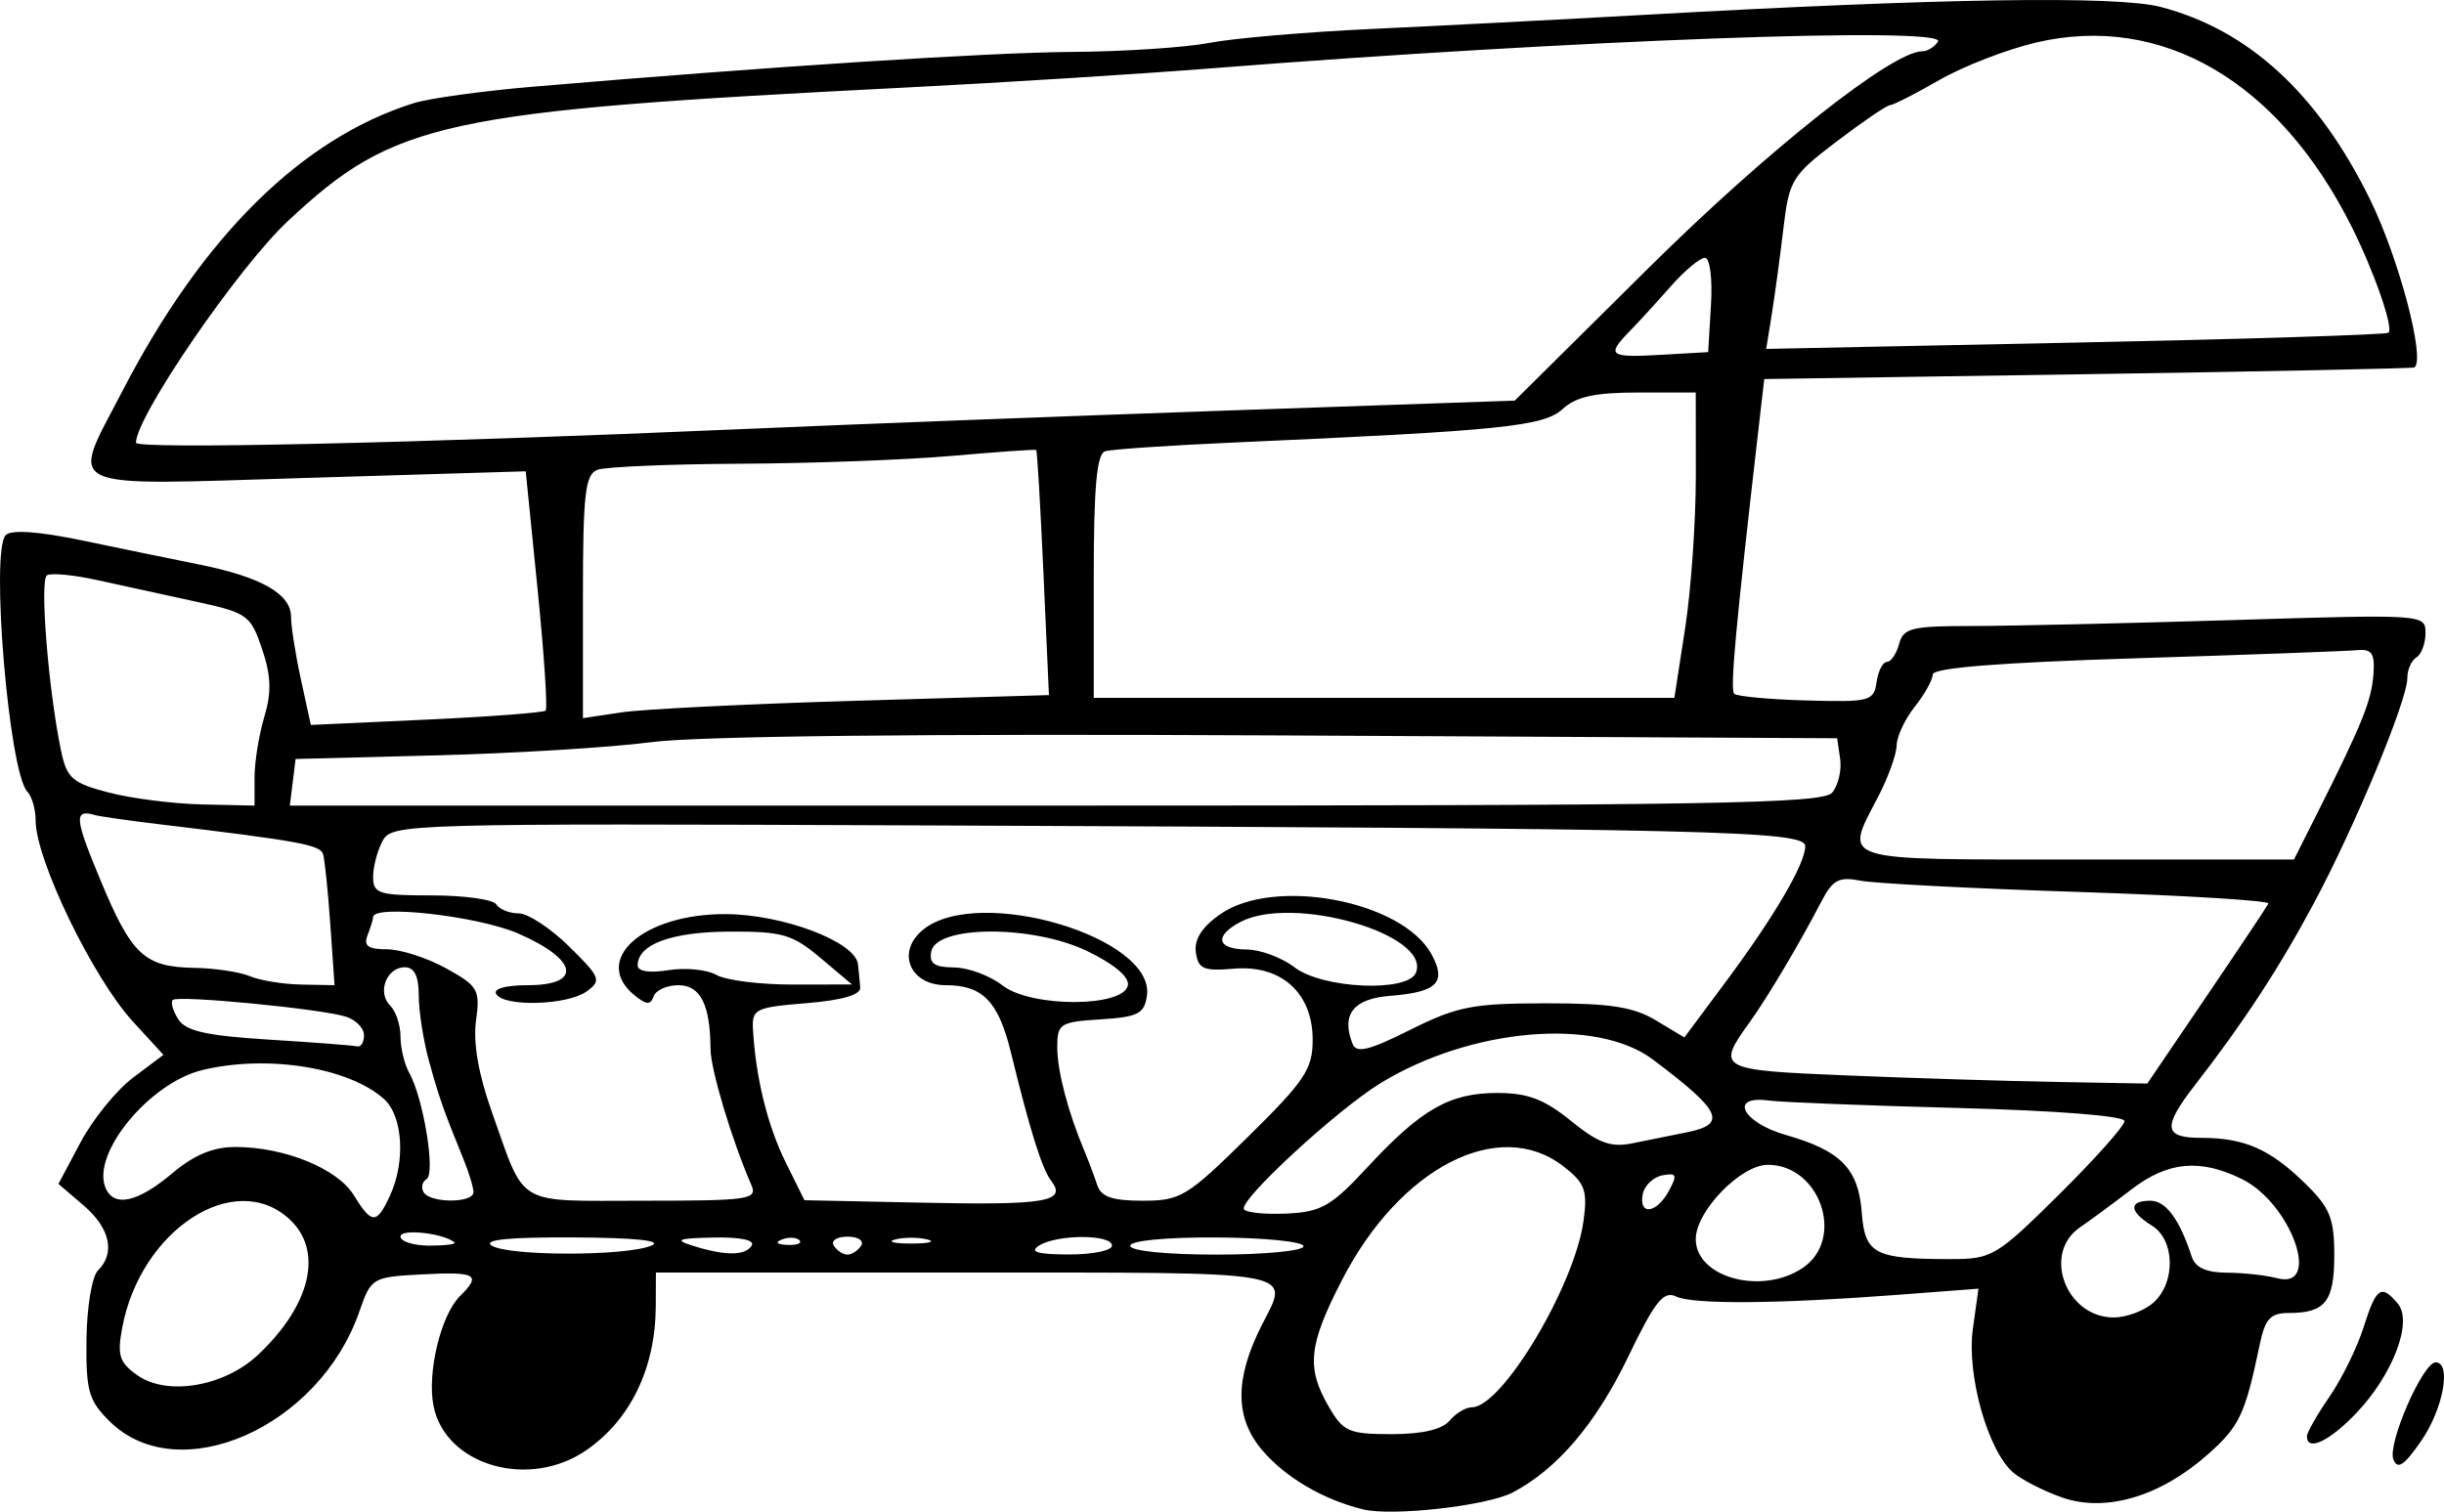 <svg width="375" height="232" viewBox="0 0 375 232" fill="none" xmlns="http://www.w3.org/2000/svg"><path d="M209.109 231.641C202.98 230.126 197.259 226.765 193.682 222.579C189.465 217.644 189.429 211.615 193.569 203.444C197.906 194.882 200.253 195.304 148.226 195.304H100.64L100.619 200.472C100.58 209.958 96.733 217.918 89.927 222.592C81.158 228.614 68.376 224.916 66.529 215.823C65.494 210.731 67.632 201.818 70.586 198.909C73.92 195.626 73.082 195.143 64.814 195.579C57.092 195.987 56.953 196.069 55.123 201.33C48.948 219.076 27.4 228.553 16.849 218.163C13.597 214.96 13.177 213.485 13.267 205.577C13.324 200.649 14.111 195.888 15.017 194.996C17.738 192.317 16.893 188.476 12.815 184.989L8.966 181.697L12.379 175.28C14.255 171.751 17.88 167.294 20.434 165.376L25.077 161.889L20.391 156.781C14.246 150.083 5.467 131.927 5.467 125.916C5.467 124.208 4.896 122.222 4.198 121.502C1.379 118.593 -1.495 84.462 0.882 82.121C1.759 81.258 5.911 81.55 12.601 82.943C18.3 84.13 26.426 85.8 30.66 86.656C40.111 88.564 44.656 91.164 44.656 94.66C44.656 96.121 45.339 100.454 46.174 104.288L47.693 111.259L65.419 110.442C75.168 109.992 83.405 109.368 83.723 109.056C84.041 108.743 83.483 100.353 82.483 90.41L80.665 72.333L47.265 73.34C8.594 74.506 10.76 75.52 18.787 60.01C31.077 36.264 46.32 21.204 63.511 15.823C65.842 15.094 74.048 13.962 81.746 13.308C118.43 10.192 151.641 8.051 164.603 7.965C172.455 7.913 181.903 7.288 185.597 6.576C189.291 5.864 200.502 4.904 210.509 4.441C220.516 3.979 239.41 3 252.497 2.267C297.827 -0.275 324.818 -0.685 331.533 1.066C345.036 4.588 355.674 14.373 363.652 30.61C368.075 39.61 372.183 55.166 370.461 56.389C370.242 56.545 347.707 57.01 320.382 57.423L270.701 58.174L269.827 65.754C266.312 96.253 265.433 105.827 266.089 106.472C266.503 106.88 271.486 107.342 277.164 107.501C286.906 107.772 287.512 107.614 287.934 104.688C288.18 102.982 288.894 101.587 289.52 101.587C290.147 101.587 290.989 100.346 291.391 98.83C292.04 96.386 293.3 96.074 302.526 96.074C308.247 96.074 326.256 95.665 342.545 95.166C371.992 94.263 372.162 94.274 372.162 97.152C372.162 98.744 371.533 100.429 370.763 100.898C369.993 101.366 369.367 102.798 369.371 104.08C369.382 107.465 361.341 126.841 355.051 138.586C349.696 148.588 344.303 156.84 336.816 166.492C331.762 173.007 331.955 174.631 337.781 174.631C344.361 174.631 348.268 176.338 353.618 181.551C357.499 185.332 358.166 186.959 358.166 192.629C358.166 199.748 356.788 201.505 351.203 201.505C348.369 201.505 347.556 202.383 346.731 206.329C344.475 217.118 343.642 218.881 338.762 223.211C331.485 229.668 323.113 232.153 316.446 229.836C313.604 228.849 310.204 227.114 308.888 225.981C305.002 222.634 301.731 210.976 302.708 203.957L303.568 197.778L291.328 198.709C272.787 200.119 259.757 200.219 257.159 198.972C255.249 198.055 253.916 199.735 249.838 208.198C244.882 218.482 238.975 225.431 232.114 229.049C228.209 231.108 213.607 232.754 209.109 231.641ZM222.405 218.044C223.364 216.907 224.911 215.976 225.844 215.976C230.466 215.976 241.613 197.344 242.975 187.34C243.611 182.676 243.197 181.565 239.866 178.985C230.003 171.346 214.801 179.167 205.905 196.456C200.775 206.424 200.411 209.887 203.861 215.856C206.094 219.72 206.942 220.094 213.486 220.102C218.167 220.107 221.269 219.392 222.405 218.044ZM39.531 207.981C47.727 200.313 49.676 191.936 44.392 187.088C35.98 179.37 21.584 188.728 18.756 203.753C17.956 208.007 18.306 209.104 21.088 211.071C25.625 214.278 34.366 212.813 39.531 207.981ZM330.414 199.914C333.866 196.838 333.733 190.281 330.174 188.093C326.68 185.944 326.577 184.278 329.938 184.278C332.326 184.278 334.431 187.127 336.302 192.892C336.836 194.536 338.546 195.31 341.677 195.322C344.203 195.333 347.687 195.715 349.419 196.172C356.303 197.989 351.54 184.659 343.978 180.945C337.548 177.786 332.625 178.254 327.026 182.555C324.313 184.64 320.762 187.257 319.136 188.372C313.307 192.367 317.002 202.194 324.333 202.194C326.27 202.194 329.006 201.168 330.414 199.914ZM276.678 194.536C283.148 190.074 279.253 178.765 271.246 178.765C267.093 178.765 260.194 185.883 260.194 190.167C260.194 196.12 270.443 198.837 276.678 194.536ZM315.949 183.311C321.464 177.852 325.976 172.785 325.976 172.05C325.976 171.262 315.513 170.44 300.433 170.045C286.384 169.676 273.316 169.161 271.391 168.902C265.203 168.066 267.317 172.278 274.049 174.197C282.447 176.592 285.161 179.371 285.664 186.094C286.141 192.464 287.616 193.236 299.31 193.236C305.652 193.236 306.33 192.832 315.949 183.311ZM99.94 191.169C101.749 190.404 97.54 189.958 88.044 189.909C78.07 189.857 74.022 190.262 75.447 191.169C78.016 192.804 96.077 192.804 99.94 191.169ZM115.336 191.169C115.871 190.317 113.632 189.843 109.47 189.928C104.009 190.04 103.399 190.274 106.238 191.169C111.258 192.752 114.342 192.752 115.336 191.169ZM132.131 191.169C132.607 190.411 131.662 189.791 130.032 189.791C128.401 189.791 127.457 190.411 127.932 191.169C128.408 191.927 129.353 192.547 130.032 192.547C130.711 192.547 131.655 191.927 132.131 191.169ZM170.62 191.169C170.62 189.408 162.19 189.408 159.423 191.169C157.905 192.135 159.164 192.511 163.972 192.526C167.628 192.538 170.62 191.927 170.62 191.169ZM200.012 191.266C200.012 190.562 194.028 189.954 186.715 189.915C178.909 189.873 173.419 190.402 173.419 191.195C173.419 191.984 178.958 192.547 186.715 192.547C194.028 192.547 200.012 191.971 200.012 191.266ZM69.732 190.674C68.061 189.254 61.451 188.529 61.451 189.765C61.451 190.537 63.446 191.169 65.883 191.169C68.321 191.169 70.053 190.946 69.732 190.674ZM122.655 190.336C122.19 189.878 120.982 189.829 119.972 190.228C118.856 190.668 119.187 190.994 120.818 191.06C122.293 191.12 123.12 190.794 122.655 190.336ZM142.278 190.219C140.931 189.872 138.727 189.872 137.38 190.219C136.032 190.566 137.135 190.849 139.829 190.849C142.523 190.849 143.625 190.566 142.278 190.219ZM59.827 183.524C62.259 178.267 61.822 171.254 58.9 168.65C53.464 163.805 40.981 161.822 31.041 164.224C22.998 166.168 14.095 176.917 16.153 182.199C17.385 185.359 21.04 184.606 26.408 180.087C29.816 177.219 32.724 176.015 36.206 176.03C43.712 176.061 51.767 179.351 54.265 183.406C57.045 187.916 57.787 187.932 59.827 183.524ZM209.8 179.152C218.066 170.232 222.419 167.74 229.735 167.74C234.415 167.74 236.944 168.698 241.04 172.022C245.247 175.438 247.154 176.135 250.456 175.468C252.733 175.007 256.486 174.25 258.795 173.785C265.09 172.518 264.172 170.541 253.603 162.602C244.961 156.112 225.759 157.76 211.908 166.181C205.196 170.261 190.031 184.25 190.87 185.586C191.197 186.107 194.171 186.404 197.479 186.246C202.741 185.994 204.283 185.106 209.8 179.152ZM161.296 181.235C159.887 179.402 158.056 173.564 155.116 161.538C153.197 153.684 150.794 151.201 145.115 151.201C139.525 151.201 137.458 145.983 141.715 142.618C150.286 135.843 177.267 143.87 175.981 152.812C175.581 155.59 174.618 156.082 168.871 156.445C162.626 156.84 162.222 157.099 162.222 160.719C162.222 164.375 163.861 170.627 166.41 176.698C167.046 178.214 167.919 180.54 168.35 181.866C168.94 183.684 170.659 184.278 175.33 184.278C181.145 184.278 182.14 183.675 191.469 174.488C200.231 165.861 201.411 164.089 201.411 159.568C201.411 152.375 196.586 148.034 189.292 148.668C184.684 149.068 183.855 148.713 183.489 146.182C183.2 144.19 184.41 142.283 187.204 140.324C195.495 134.511 215.18 138.234 219.652 146.462C222.001 150.784 220.525 152.269 213.319 152.832C207.653 153.275 205.765 155.667 207.522 160.176C208.114 161.695 209.977 161.248 216.388 158.046C223.575 154.457 225.948 153.991 237.101 153.98C247.04 153.971 250.62 154.522 254.07 156.594L258.443 159.219L264.757 150.731C272.256 140.651 276.99 132.572 276.99 129.855C276.99 127.493 262.804 127.16 141.639 126.677C62.133 126.36 60.138 126.417 58.713 129.039C57.91 130.517 57.252 133.007 57.252 134.573C57.252 137.155 58.09 137.42 66.267 137.42C71.225 137.42 75.671 138.04 76.147 138.798C76.623 139.556 78.172 140.176 79.589 140.176C81.006 140.176 84.492 142.467 87.336 145.268C92.145 150.003 92.332 150.485 90.008 152.159C87.068 154.275 77.396 154.569 76.147 152.58C75.625 151.747 77.532 151.202 80.963 151.202C89.394 151.202 88.686 147.27 79.535 143.277C73.367 140.585 57.252 138.759 57.252 140.752C57.252 141.069 56.87 142.31 56.403 143.509C55.757 145.167 56.464 145.689 59.361 145.689C61.456 145.689 65.547 147.005 68.453 148.613C73.379 151.339 73.688 151.885 73.033 156.694C72.576 160.052 73.426 164.924 75.468 170.653C80.724 185.398 78.811 184.278 98.74 184.278C114.964 184.278 116.253 184.09 115.287 181.866C112.285 174.959 109.035 164.132 109.019 160.979C108.982 154.19 107.477 151.202 104.092 151.202C102.322 151.202 100.608 151.977 100.285 152.924C99.825 154.267 99.183 154.23 97.369 152.756C90.712 147.345 98.611 140.267 111.282 140.29C120.075 140.306 131.25 144.523 131.641 147.973C131.757 148.991 131.914 150.599 131.991 151.546C132.083 152.679 129.258 153.505 123.733 153.958C115.826 154.607 115.348 154.848 115.539 158.092C115.973 165.466 117.786 172.809 120.549 178.382L123.433 184.201L141.778 184.584C160.491 184.975 163.74 184.417 161.296 181.235ZM256.063 182.777C257.403 180.311 257.261 179.967 255.078 180.381C253.676 180.647 252.318 181.942 252.06 183.26C251.408 186.596 254.168 186.263 256.063 182.777ZM72.648 182.965C72.648 182.242 71.94 179.917 71.074 177.796C68.038 170.361 67.345 168.382 65.804 162.756C64.95 159.636 64.251 155.14 64.251 152.764C64.251 149.805 63.576 148.445 62.107 148.445C59.312 148.445 57.834 152.325 59.866 154.326C60.738 155.185 61.451 157.322 61.451 159.076C61.451 160.83 62.056 163.341 62.794 164.658C64.962 168.52 66.858 180.097 65.462 180.947C64.77 181.368 64.567 182.289 65.01 182.995C66.07 184.684 72.648 184.657 72.648 182.965ZM338.572 152.892C343.576 145.519 347.847 139.119 348.063 138.668C348.28 138.218 335.164 137.418 318.916 136.89C302.669 136.363 287.611 135.584 285.455 135.159C282.172 134.512 281.201 135.026 279.49 138.315C276.111 144.811 271.221 153.05 268.512 156.811C263.286 164.067 263.582 164.232 283.288 165.047C293.295 165.46 307.781 165.911 315.479 166.048L329.475 166.296L338.572 152.892ZM55.853 158.874C55.853 157.789 54.592 156.506 53.051 156.024C49.16 154.808 27.306 152.701 26.511 153.466C26.153 153.809 26.534 155.146 27.356 156.436C28.512 158.249 31.681 158.957 41.303 159.555C48.151 159.98 54.226 160.445 54.803 160.588C55.38 160.732 55.853 159.96 55.853 158.874ZM173.063 151.202C173.292 149.923 170.894 147.918 166.778 145.945C158.407 141.934 143.671 141.988 142.889 146.033C142.535 147.864 143.375 148.453 146.374 148.476C148.548 148.493 151.9 149.735 153.825 151.237C158.204 154.655 172.449 154.629 173.063 151.202ZM50.683 141.899C50.327 136.782 49.825 131.913 49.569 131.079C49.133 129.66 45.805 129.054 24.362 126.489C19.743 125.936 15.335 125.305 14.565 125.087C11.32 124.166 11.431 125.512 15.383 135.008C20.209 146.606 22.141 148.41 29.878 148.542C33.002 148.595 36.818 149.172 38.358 149.823C39.897 150.475 43.446 151.051 46.244 151.105L51.332 151.202L50.683 141.899ZM125.886 147.011C121.571 143.379 120.037 142.937 111.89 142.976C103.012 143.019 97.841 144.929 97.841 148.166C97.841 149.083 99.652 149.361 102.582 148.892C105.19 148.476 108.496 148.806 109.93 149.626C111.364 150.447 116.63 151.111 121.634 151.104L130.731 151.09L125.886 147.011ZM217.263 149.264C219.559 143.371 198.351 137.266 190.307 141.505C186.247 143.645 186.71 145.683 191.264 145.719C193.381 145.736 196.688 146.963 198.612 148.445C202.917 151.761 216.064 152.338 217.263 149.264ZM355.622 124.671C362.392 111.212 363.878 107.537 364.171 103.523C364.41 100.268 363.941 99.569 361.665 99.785C360.126 99.931 344.853 100.491 327.725 101.028C306.68 101.689 296.574 102.496 296.553 103.519C296.536 104.351 295.29 106.583 293.785 108.478C292.28 110.373 291.034 113.033 291.017 114.39C291 115.747 289.726 119.288 288.186 122.26C282.951 132.365 281.502 131.907 318.685 131.907H351.983L355.622 124.671ZM39.058 119.319C39.058 116.943 39.731 112.757 40.555 110.016C41.684 106.257 41.598 103.692 40.205 99.578C38.447 94.386 37.954 94.037 29.96 92.312C25.342 91.315 18.595 89.842 14.968 89.038C11.341 88.235 7.848 87.897 7.206 88.288C6.06 88.985 7.427 105.966 9.376 115.262C10.25 119.428 11.101 120.171 16.664 121.628C20.128 122.536 26.584 123.359 31.01 123.458L39.058 123.638V119.319ZM281.124 121.646C282.048 120.551 282.597 118.225 282.346 116.478L281.888 113.301L196.513 112.868C141.585 112.589 107.144 112.958 99.94 113.901C93.782 114.707 78.981 115.618 67.05 115.924L45.356 116.482L44.913 120.06L44.47 123.638H161.958C262.695 123.638 279.685 123.354 281.124 121.646ZM131.143 107.554L160.946 106.677L160.105 87.975C159.643 77.689 159.143 69.178 158.994 69.061C158.845 68.944 153.055 69.349 146.127 69.96C139.199 70.571 124.607 71.115 113.701 71.169C102.794 71.223 92.875 71.643 91.657 72.103C89.789 72.809 89.443 75.854 89.443 91.579V110.219L95.392 109.325C98.663 108.834 114.751 108.037 131.143 107.554ZM258.562 96.419C259.47 90.544 260.209 80.001 260.204 72.989L260.194 60.241H251.361C244.72 60.241 241.842 60.87 239.765 62.775C236.859 65.441 230.449 66.096 189.514 67.905C179.507 68.348 170.532 68.955 169.57 69.256C168.284 69.657 167.821 74.742 167.821 88.451V107.1H212.366H256.911L258.562 96.419ZM113.936 65.851C130.871 65.114 164.457 63.83 188.572 62.997L232.416 61.484L252.953 41.128C271.208 23.034 290.352 7.87 294.94 7.87C295.753 7.87 296.839 7.201 297.352 6.383C298.841 4.011 241.005 6.138 186.016 10.478C174.854 11.359 153.755 12.686 139.129 13.426C67.749 17.038 60.59 18.583 44.178 33.923C36.532 41.069 20.863 63.934 20.863 67.945C20.863 68.991 64.229 68.015 113.936 65.851ZM262.527 46.804C262.771 42.71 262.363 39.568 261.587 39.568C260.833 39.568 258.479 41.539 256.356 43.947C254.234 46.356 251.394 49.456 250.047 50.838C246.423 54.555 246.898 54.913 254.846 54.456L262.095 54.039L262.527 46.804ZM366.483 51.067C367.298 50.352 364.275 41.657 360.808 34.745C349.638 12.475 331.748 2.025 312.475 6.512C307.969 7.561 301.262 10.156 297.572 12.279C293.882 14.402 290.476 16.139 290.004 16.139C289.531 16.139 285.866 18.63 281.858 21.675C274.936 26.934 274.523 27.608 273.634 35.113C273.119 39.458 272.316 45.384 271.85 48.281L271.001 53.549L318.433 52.579C344.52 52.046 366.142 51.365 366.483 51.067ZM367.23 223.966C366.301 221.583 371.749 209.085 373.716 209.085C376.193 209.085 374.885 216.234 371.514 221.118C368.88 224.936 367.87 225.608 367.23 223.966ZM353.968 220.431C353.968 219.849 355.517 217.127 357.411 214.383C359.305 211.638 361.663 206.843 362.65 203.726C364.606 197.555 365.356 197.033 367.907 200.06C370.257 202.848 367.166 210.981 361.5 216.917C357.398 221.215 353.968 222.815 353.968 220.431Z" fill="black"/></svg>
